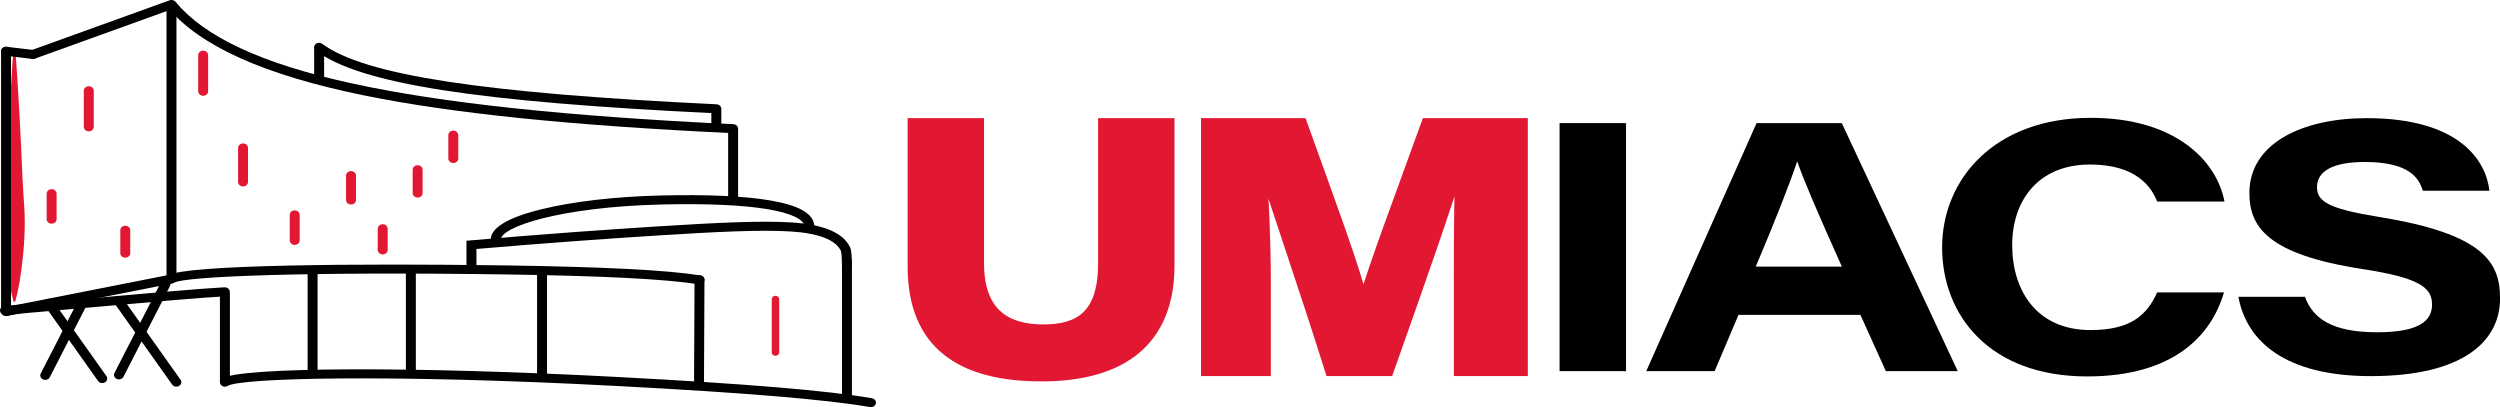 <svg width="350" height="57" viewBox="0 0 350 57" fill="none" xmlns="http://www.w3.org/2000/svg">
<g clip-path="url(#clip0_548_396)">
<path d="M137.07 17.235V36.865C137.07 44.25 141.348 46.116 146.061 46.116C151.075 46.116 154.43 44.159 154.43 36.865V17.235H163.735V37.141C163.735 47.678 157.196 52.7 145.8 52.7C134.404 52.7 127.765 48.108 127.765 37.331V17.235H137.07Z" fill="#E21833" stroke="#E21833" stroke-width="1.39" stroke-miterlimit="10"/>
<path d="M204.226 38.656C204.226 32.672 204.274 26.443 204.492 22.593H204.435C202.532 29.007 198.925 39.193 194.412 51.955H186.222C182.711 40.763 178.677 29.177 176.647 22.6H176.59C176.873 26.636 177.222 33.386 177.222 39.299V51.955H168.84V17.235H182.288C186.139 27.989 189.676 37.422 190.818 42.171H190.874C192.499 36.696 195.958 27.571 199.691 17.235H213.2V51.958H204.231V38.66L204.226 38.656Z" fill="#E21833" stroke="#E21833" stroke-width="1.39" stroke-miterlimit="10"/>
<path d="M227.646 17.235V51.958H218.341V17.235H227.646Z" fill="black"/>
<path d="M243.393 44.077L240.048 51.958H230.477L245.92 17.235H257.852L274.083 51.958H264.02L260.457 44.077H243.393ZM257.861 37.323C254.293 29.366 252.555 25.311 251.635 22.656H251.583C250.725 25.251 248.691 30.534 245.807 37.323H257.861Z" fill="black"/>
<path d="M311.36 40.932C309.583 47.027 304.242 52.7 292.205 52.7C278.505 52.7 271.896 44.116 271.896 34.632C271.896 25.149 279.18 16.498 292.706 16.498C304.451 16.498 310.31 22.411 311.43 28.218H302.007C301.219 26.23 299.149 23.034 292.606 23.034C285.436 23.034 281.707 27.981 281.707 34.317C281.707 40.652 285.113 46.207 292.658 46.207C298.113 46.207 300.508 44.285 302.003 40.932H311.36Z" fill="black"/>
<path d="M322.691 41.552C323.788 44.55 326.437 46.518 332.802 46.518C338.761 46.518 340.486 44.869 340.486 42.633C340.486 40.238 338.722 38.889 330.641 37.65C317.337 35.591 314.915 31.678 314.915 27.019C314.915 20.084 322.285 16.541 331.351 16.541C344.511 16.541 348.083 22.668 348.519 26.703H339.201C338.661 24.983 337.384 22.679 331.059 22.679C326.624 22.679 324.381 23.957 324.381 26.202C324.381 28.21 325.958 29.22 333.159 30.388C347.726 32.755 350.009 36.739 350.009 41.777C350.009 47.797 344.794 52.657 331.935 52.657C319.937 52.657 314.536 47.808 313.373 41.556H322.699L322.691 41.552Z" fill="black"/>
<path d="M2.156 6.955C2.562 12.628 2.906 18.849 3.132 24.549C3.193 26.017 3.302 27.48 3.398 28.948C3.581 31.887 3.385 34.822 2.997 37.745C2.801 39.212 2.557 40.676 2.156 42.144C2.139 42.215 2.061 42.254 1.982 42.238C1.93 42.226 1.891 42.187 1.878 42.144C1.477 40.676 1.228 39.212 1.037 37.745C0.649 34.822 0.453 31.887 0.636 28.948C0.732 27.48 0.841 26.017 0.902 24.549C0.985 22.36 1.194 17.942 1.32 15.752C1.507 12.821 1.655 9.886 1.878 6.955C1.882 6.884 1.952 6.833 2.026 6.837C2.095 6.841 2.152 6.892 2.156 6.955Z" fill="#E21833"/>
<path d="M102.638 28.612C102.255 28.612 101.941 28.328 101.941 27.981V18.02C101.941 17.673 102.255 17.389 102.638 17.389C103.021 17.389 103.335 17.673 103.335 18.02V27.981C103.335 28.328 103.021 28.612 102.638 28.612Z" fill="black"/>
<path d="M66.699 37.852H65.305V33.705L65.936 33.65C70.663 33.24 75.464 32.857 80.199 32.506C84.128 32.218 88.114 31.946 92.044 31.698C100.682 31.153 106.506 30.885 110.701 31.133C115.297 31.405 118.098 32.593 119.026 34.672C119.214 35.094 119.244 35.871 119.262 36.846C119.262 37.019 119.266 37.169 119.275 37.276L117.881 37.331C117.876 37.216 117.872 37.055 117.868 36.869C117.859 36.463 117.837 35.39 117.732 35.149C117.035 33.583 114.57 32.632 110.61 32.4C106.493 32.159 100.721 32.423 92.139 32.964C88.214 33.212 84.233 33.484 80.312 33.773C75.795 34.104 71.221 34.471 66.703 34.857V37.855L66.699 37.852Z" fill="black"/>
<path d="M118.573 56.254C118.19 56.254 117.876 55.97 117.876 55.623V36.613C117.876 36.266 118.19 35.981 118.573 35.981C118.957 35.981 119.27 36.266 119.27 36.613V55.623C119.27 55.97 118.957 56.254 118.573 56.254Z" fill="black"/>
<path d="M4.626 8.253C4.596 8.253 4.565 8.253 4.535 8.249L0.758 7.803C0.375 7.76 0.109 7.44 0.157 7.097C0.205 6.75 0.558 6.509 0.937 6.552L4.713 6.998C5.097 7.042 5.363 7.361 5.315 7.704C5.271 8.024 4.971 8.253 4.626 8.253Z" fill="black"/>
<path d="M4.626 8.253C4.348 8.253 4.086 8.103 3.977 7.854C3.834 7.531 4.008 7.164 4.365 7.034L23.75 0.043C24.108 -0.087 24.513 0.071 24.657 0.394C24.8 0.718 24.626 1.085 24.269 1.215L4.883 8.209C4.801 8.241 4.709 8.253 4.626 8.253Z" fill="black"/>
<path d="M0.845 44.254C0.462 44.254 0.148 43.97 0.148 43.623V7.176C0.148 6.828 0.462 6.544 0.845 6.544C1.228 6.544 1.542 6.828 1.542 7.176V43.623C1.542 43.97 1.228 44.254 0.845 44.254Z" fill="black"/>
<path d="M24.691 54.136C24.46 54.136 24.238 54.034 24.103 53.844L16.083 42.546C15.874 42.254 15.97 41.864 16.292 41.674C16.615 41.485 17.046 41.572 17.255 41.864L25.275 53.162C25.484 53.454 25.388 53.844 25.066 54.034C24.948 54.101 24.818 54.132 24.691 54.132V54.136Z" fill="black"/>
<path d="M16.654 53.114C16.554 53.114 16.458 53.094 16.362 53.055C16.014 52.909 15.861 52.534 16.022 52.219L22.522 39.54C22.683 39.224 23.097 39.086 23.445 39.232C23.794 39.378 23.947 39.753 23.785 40.068L17.286 52.747C17.168 52.976 16.915 53.114 16.654 53.114Z" fill="black"/>
<path d="M24.704 0.631H23.31V39.055H24.704V0.631Z" fill="black"/>
<path d="M23.856 38.442L0.696 43.007L0.992 44.24L24.152 39.675L23.856 38.442Z" fill="black"/>
<path d="M34.027 26.104C33.644 26.104 33.33 25.819 33.33 25.472V20.711C33.33 20.364 33.644 20.08 34.027 20.08C34.41 20.08 34.724 20.364 34.724 20.711V25.472C34.724 25.819 34.41 26.104 34.027 26.104Z" fill="#E21833"/>
<path d="M41.258 34.285C40.875 34.285 40.561 34.001 40.561 33.654V30.084C40.561 29.737 40.875 29.453 41.258 29.453C41.642 29.453 41.955 29.737 41.955 30.084V33.654C41.955 34.001 41.642 34.285 41.258 34.285Z" fill="#E21833"/>
<path d="M49.143 28.632C48.76 28.632 48.446 28.348 48.446 28.001V24.581C48.446 24.234 48.76 23.95 49.143 23.95C49.526 23.95 49.84 24.234 49.84 24.581V28.001C49.84 28.348 49.526 28.632 49.143 28.632Z" fill="#E21833"/>
<path d="M63.462 22.821C63.079 22.821 62.765 22.537 62.765 22.19V18.916C62.765 18.569 63.079 18.285 63.462 18.285C63.846 18.285 64.159 18.569 64.159 18.916V22.19C64.159 22.537 63.846 22.821 63.462 22.821Z" fill="#E21833"/>
<path d="M28.442 13.409C28.059 13.409 27.745 13.125 27.745 12.777V7.72C27.745 7.373 28.059 7.089 28.442 7.089C28.826 7.089 29.139 7.373 29.139 7.72V12.777C29.139 13.125 28.826 13.409 28.442 13.409Z" fill="#E21833"/>
<path d="M12.428 18.391C12.045 18.391 11.731 18.107 11.731 17.76V12.703C11.731 12.355 12.045 12.071 12.428 12.071C12.812 12.071 13.126 12.355 13.126 12.703V17.76C13.126 18.107 12.812 18.391 12.428 18.391Z" fill="#E21833"/>
<path d="M53.578 35.627C53.194 35.627 52.881 35.342 52.881 34.995V32.021C52.881 31.674 53.194 31.39 53.578 31.39C53.961 31.39 54.275 31.674 54.275 32.021V34.995C54.275 35.342 53.961 35.627 53.578 35.627Z" fill="#E21833"/>
<path d="M58.47 27.666C58.087 27.666 57.773 27.381 57.773 27.034V23.76C57.773 23.413 58.087 23.129 58.47 23.129C58.853 23.129 59.167 23.413 59.167 23.76V27.034C59.167 27.381 58.853 27.666 58.47 27.666Z" fill="#E21833"/>
<path d="M14.319 53.631C14.088 53.631 13.866 53.528 13.731 53.339L6.264 42.818C6.055 42.526 6.151 42.136 6.473 41.946C6.796 41.757 7.227 41.844 7.436 42.136L14.903 52.657C15.112 52.949 15.016 53.339 14.694 53.528C14.576 53.596 14.445 53.627 14.319 53.627V53.631Z" fill="black"/>
<path d="M6.334 53.185C6.234 53.185 6.138 53.166 6.042 53.126C5.694 52.98 5.541 52.605 5.702 52.29L10.695 42.554C10.856 42.238 11.27 42.1 11.618 42.246C11.967 42.392 12.119 42.767 11.958 43.083L6.966 52.819C6.848 53.047 6.595 53.185 6.334 53.185Z" fill="black"/>
<path d="M68.703 33.622C68.65 31.906 71.077 30.443 75.917 29.267C80.325 28.194 86.202 27.52 92.457 27.37C99.005 27.208 104.167 27.441 107.796 28.056C111.917 28.754 113.947 29.934 113.999 31.658L112.605 31.693C112.575 30.711 110.728 29.839 107.539 29.299C104.01 28.699 98.948 28.474 92.497 28.632C78.539 28.975 70.044 31.748 70.101 33.591L68.707 33.626L68.703 33.622Z" fill="black"/>
<path d="M102.603 18.648C79.676 17.555 63.236 15.866 50.859 13.334C36.946 10.482 27.985 6.454 23.454 1.014L24.565 0.252C32.72 10.048 56.083 15.172 102.677 17.389L102.603 18.651V18.648Z" fill="black"/>
<path d="M100.286 15.862C100.286 15.862 100.26 15.862 100.246 15.862C66.655 14.265 50.428 11.728 44.234 7.109C43.937 6.888 43.894 6.489 44.138 6.221C44.382 5.953 44.822 5.913 45.118 6.134C50.986 10.505 67.492 13.038 100.321 14.6C100.704 14.62 101 14.916 100.978 15.263C100.961 15.598 100.652 15.862 100.281 15.862H100.286Z" fill="black"/>
<path d="M100.983 15.231H99.589V18.19H100.983V15.231Z" fill="black"/>
<path d="M45.375 6.612H43.981V11.689H45.375V6.612Z" fill="black"/>
<path d="M97.859 54.539C97.476 54.539 97.162 54.255 97.166 53.904L97.236 39.169C97.236 38.822 97.55 38.542 97.933 38.542C98.317 38.542 98.63 38.826 98.626 39.177L98.556 53.911C98.556 54.258 98.243 54.539 97.859 54.539Z" fill="black"/>
<path d="M76.583 38.408H75.189V52.479H76.583V38.408Z" fill="black"/>
<path d="M57.52 52.566C57.137 52.566 56.823 52.282 56.823 51.935V38.411C56.823 38.064 57.137 37.78 57.52 37.78C57.904 37.78 58.217 38.064 58.217 38.411V51.935C58.217 52.282 57.904 52.566 57.52 52.566Z" fill="black"/>
<path d="M32.184 40.996H30.79V53.505H32.184V40.996Z" fill="black"/>
<path d="M97.929 39.808C97.89 39.808 97.85 39.808 97.811 39.8C93.072 39.059 84.446 38.621 70.672 38.419C42.482 38.013 25.798 38.707 24.413 39.571C24.099 39.769 23.659 39.698 23.441 39.413C23.223 39.13 23.293 38.739 23.607 38.542C25.924 37.05 50.419 36.865 70.694 37.157C84.542 37.358 93.233 37.8 98.051 38.553C98.43 38.613 98.683 38.94 98.617 39.283C98.561 39.591 98.264 39.808 97.933 39.808H97.929Z" fill="black"/>
<path d="M121.932 57C121.888 57 121.845 57 121.801 56.988C115.655 55.927 104.442 54.992 86.507 54.045C54.013 52.325 33.587 52.941 31.888 54.022C31.574 54.223 31.139 54.156 30.916 53.868C30.694 53.58 30.768 53.189 31.086 52.988C33.639 51.359 58.017 51.272 86.59 52.783C104.585 53.738 115.859 54.677 122.067 55.75C122.446 55.817 122.694 56.144 122.62 56.487C122.555 56.791 122.263 57 121.936 57H121.932Z" fill="black"/>
<path d="M44.46 37.95H43.066V52.345H44.46V37.95Z" fill="black"/>
<path d="M108.567 49.812C108.279 49.812 108.044 49.599 108.044 49.339V41.883C108.044 41.623 108.279 41.41 108.567 41.41C108.854 41.41 109.09 41.623 109.09 41.883V49.339C109.09 49.599 108.854 49.812 108.567 49.812Z" fill="#E21833"/>
<path d="M0.697 44.092C0.344 44.092 0.039 43.848 0.004 43.52C-0.03 43.173 0.248 42.865 0.632 42.83C4.295 42.506 7.732 42.203 10.899 41.922C20.845 41.039 28.028 40.4 31.43 40.222C31.818 40.203 32.145 40.467 32.167 40.818C32.188 41.165 31.897 41.465 31.513 41.485C28.137 41.662 20.962 42.297 11.034 43.181C7.867 43.461 4.43 43.769 0.767 44.088C0.745 44.088 0.723 44.088 0.697 44.088V44.092Z" fill="black"/>
<path d="M7.227 31.315C6.844 31.315 6.53 31.031 6.53 30.684V27.114C6.53 26.767 6.844 26.482 7.227 26.482C7.61 26.482 7.924 26.767 7.924 27.114V30.684C7.924 31.031 7.61 31.315 7.227 31.315Z" fill="#E21833"/>
<path d="M17.538 36.076C17.155 36.076 16.841 35.792 16.841 35.445V32.23C16.841 31.883 17.155 31.599 17.538 31.599C17.922 31.599 18.235 31.883 18.235 32.23V35.445C18.235 35.792 17.922 36.076 17.538 36.076Z" fill="#E21833"/>
</g>
<defs>
<clipPath id="clip0_548_396">
<rect width="350" height="57" fill="white"/>
</clipPath>
</defs>
</svg>
